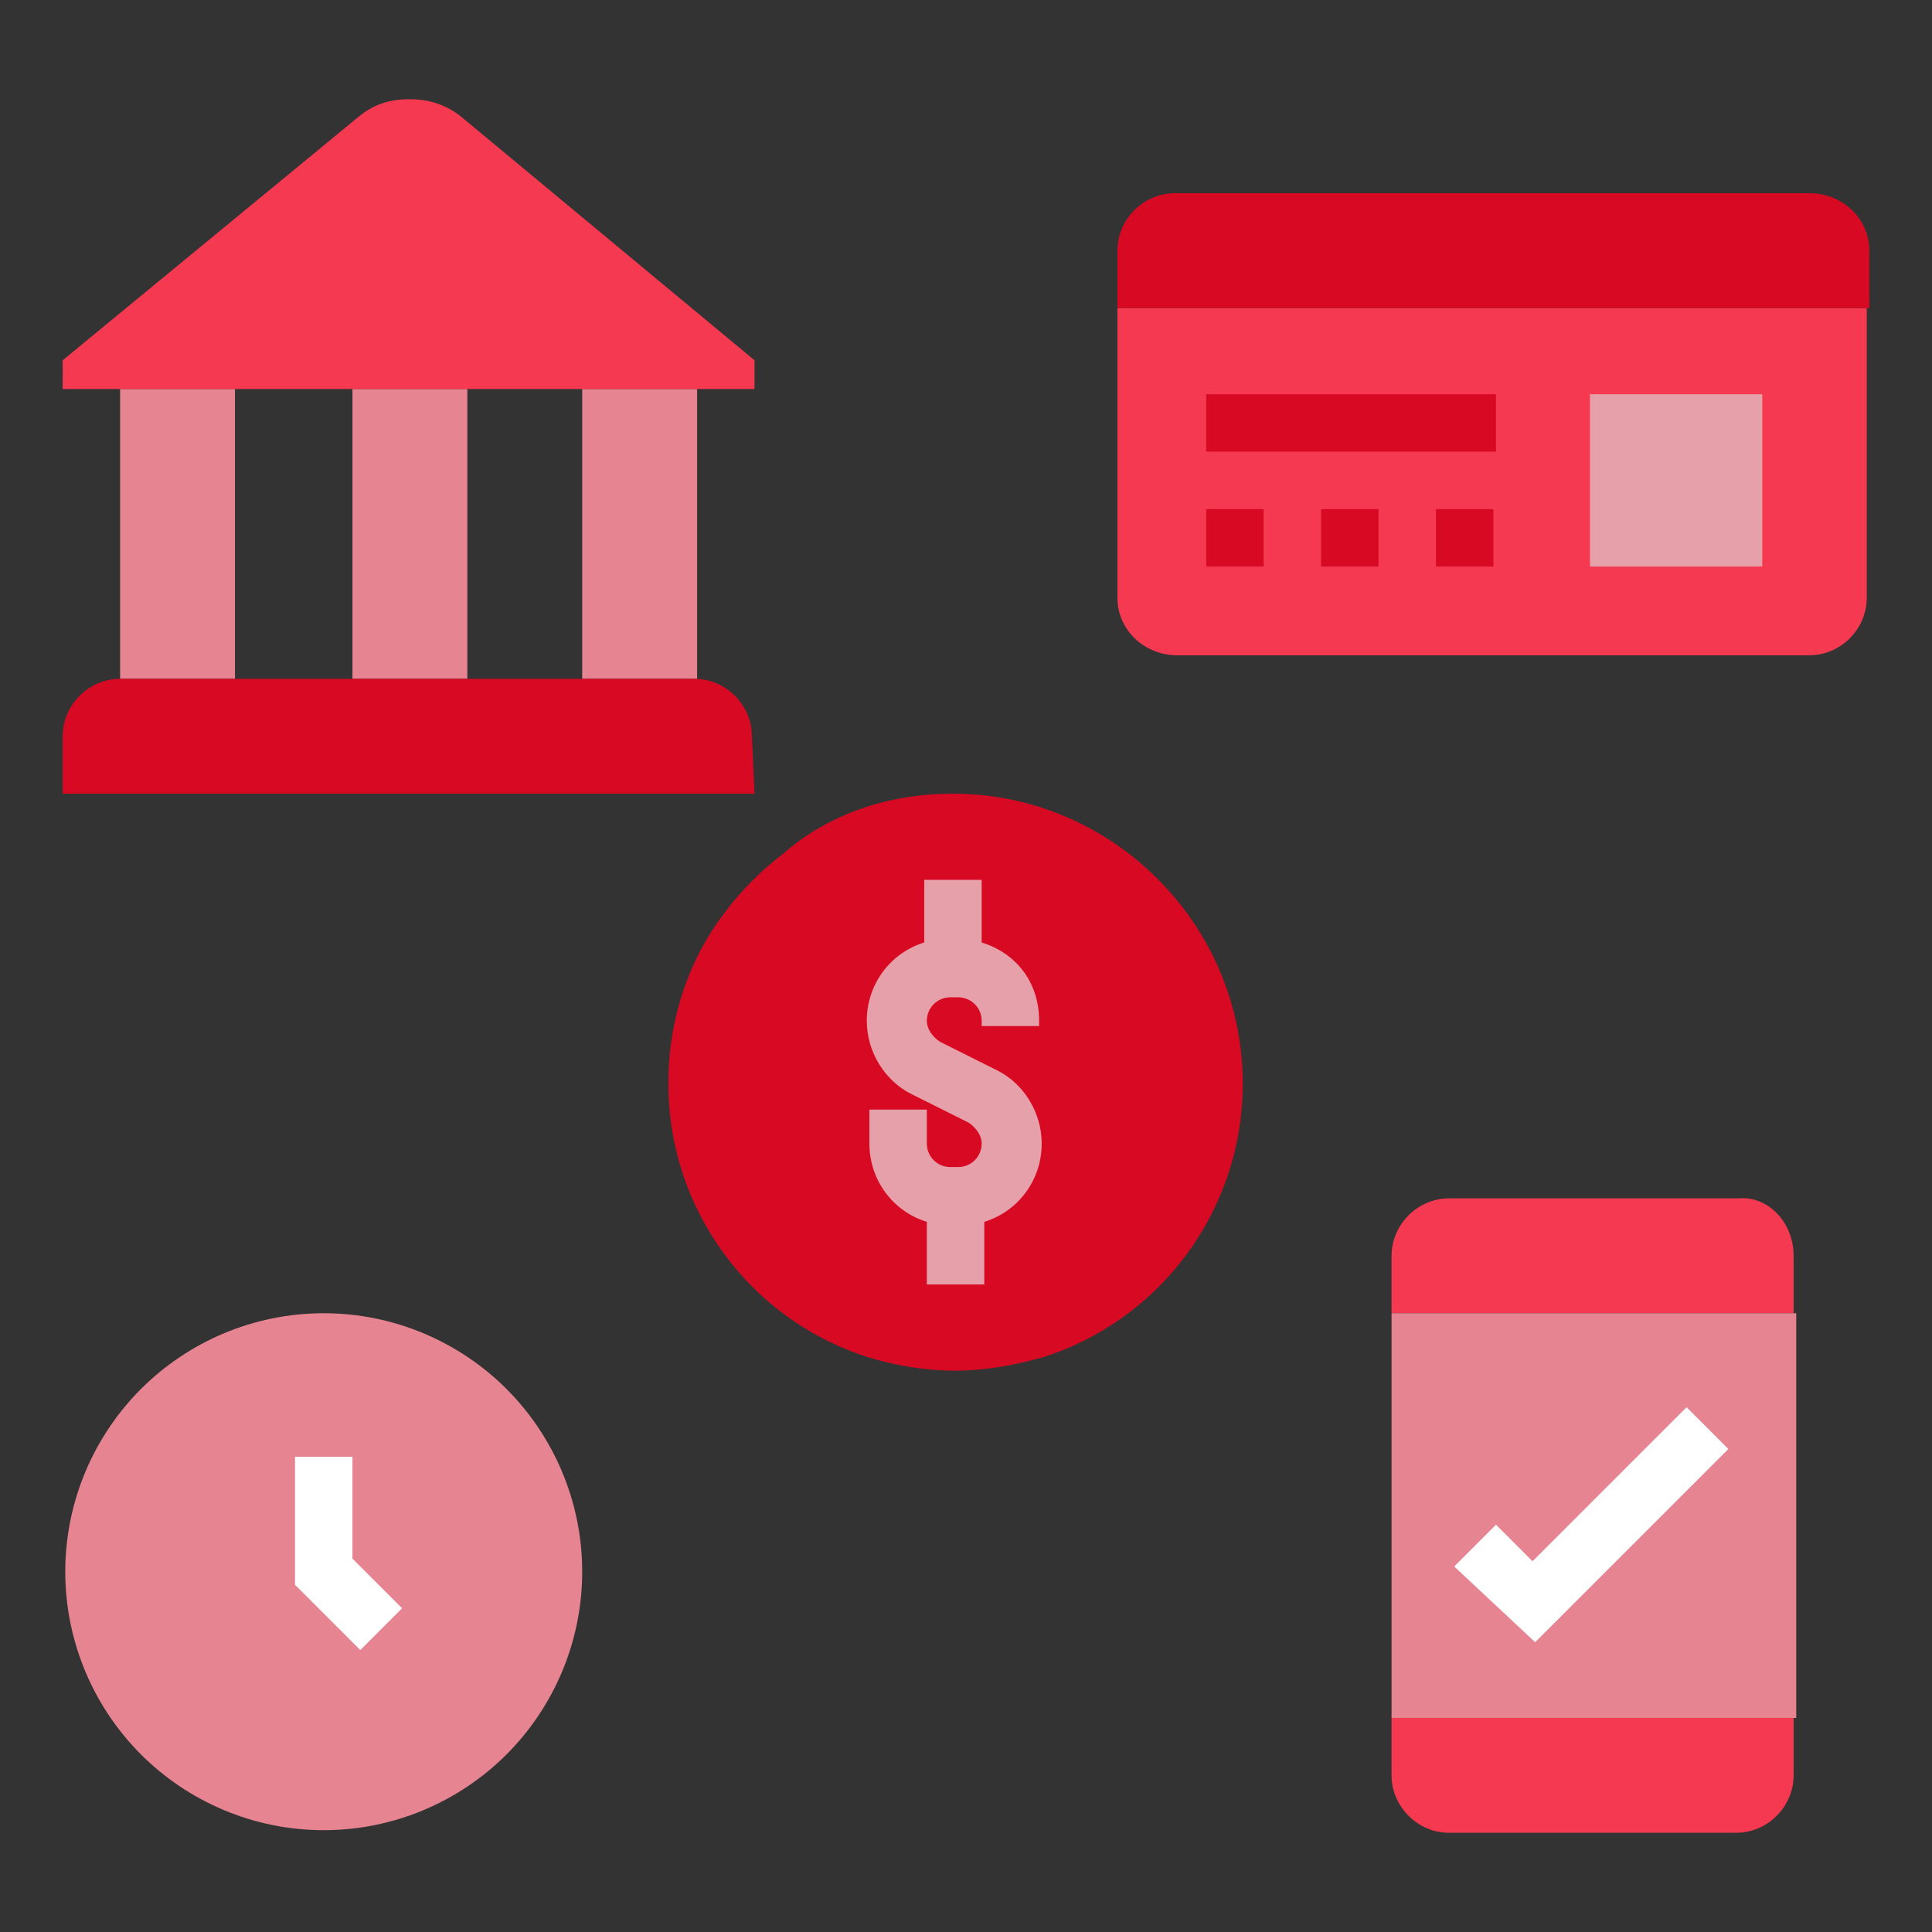 <svg xmlns="http://www.w3.org/2000/svg" viewBox="0 0 74 74" id="multiplepaymentmodes"><rect x="0" y="0" width="74" height="74" fill="#333333" stroke="none"/><path fill="#e68591" d="M4.6 14.9H9v11.1H4.6V14.9zM13.5 14.9h4.4v11.1h-4.4V14.9zM22.3 14.9h4.4v11.1h-4.4V14.9z" class="color85cbe6 svgShape"></path><path fill="#f53951" d="M28.9,13.8v1.1h-2.2h-4.4h-4.4h-4.4H9H4.6H2.4v-1.1l11.3-9.3c0.6-0.5,1.2-0.7,2-0.7c0.7,0,1.4,0.2,2,0.7    L28.9,13.8z" class="colorf59339 svgShape"></path><path fill="#d80923" d="M28.9 30.4l-26.5 0v-2.2c0-1.2 1-2.2 2.2-2.2H9h4.4 4.4 4.4 4.4c1.2 0 2.2 1 2.2 2.2L28.9 30.4zM36.5 30.4c6.1 0 11.1 5 11.1 11.1 0 4.9-3.2 9.1-7.7 10.5-1.1.3-2.2.5-3.3.5-1.2 0-2.3-.2-3.3-.5-4.5-1.4-7.7-5.6-7.7-10.5 0-2.5.8-4.8 2.2-6.6.6-.8 1.4-1.6 2.2-2.2C31.7 31.2 34 30.4 36.5 30.4z" class="colore26b26 svgShape"></path><path fill="#f53951" d="M68.7 65.7V68c0 1.2-1 2.2-2.2 2.2H55.5c-1.2 0-2.2-1-2.2-2.2v-2.2H68.7zM68.7 48.1v2.2H53.3v-2.2c0-1.2 1-2.2 2.2-2.2h11.1C67.7 45.8 68.7 46.8 68.7 48.1z" class="colorf59339 svgShape"></path><path fill="#e68591" d="M53.3,50.3h15.5v15.5H53.3V50.3z" class="color85cbe6 svgShape"></path><path fill="#ffffff" d="M58.8,62.9l7.4-7.4l-1.6-1.6l-5.9,5.9l-1.4-1.4l-1.6,1.6L58.8,62.9z" class="colorffffff svgShape"></path><g fill="#03033a" class="color000000 svgShape"><path fill="#e68591" d="M22.3,60.2c0,2.7-1.1,5.2-2.9,7c-1.8,1.8-4.3,2.9-7,2.9s-5.2-1.1-7-2.9c-1.8-1.8-2.9-4.3-2.9-7    s1.1-5.2,2.9-7c1.8-1.8,4.3-2.9,7-2.9s5.2,1.1,7,2.9C21.2,55,22.3,57.5,22.3,60.2z" class="color85cbe6 svgShape"></path><path fill="#ffffff" d="M13.5,55.8h-2.2v4.9l2.5,2.5l1.6-1.6l-1.9-1.9L13.5,55.8z" class="colorffffff svgShape"></path></g><g fill="#03033a" class="color000000 svgShape"><path fill="#f53951" d="M42.8,22.9V11.8h28.7v11.1c0,1.2-1,2.2-2.2,2.2H45.1C43.8,25.1,42.8,24.1,42.8,22.9z" class="colorf59339 svgShape"></path><path fill="#d80923" d="M71.6,9.6v2.2H42.8V9.6c0-1.2,1-2.2,2.2-2.2h24.3C70.6,7.4,71.6,8.4,71.6,9.6z" class="colore26b26 svgShape"></path><path fill="#e5a0a9" d="M60.9,15.1h6.6v6.6h-6.6V15.1z" class="colord4e5a0 svgShape"></path><path fill="#d80923" d="M55 19.5h2.2v2.2H55V19.5zM50.6 19.5h2.2v2.2h-2.2V19.5zM46.2 19.5h2.2v2.2h-2.2V19.5zM46.2 15.1h11.1v2.2H46.2V15.1z" class="colore26b26 svgShape"></path></g><path fill="#e5a0a9" d="M37.6,36.1v-2.4h-2.2v2.4c-1.3,0.4-2.2,1.6-2.2,3c0,1.2,0.7,2.3,1.7,2.8l2.2,1.1c0.3,0.2,0.5,0.5,0.5,0.8  c0,0.5-0.4,0.9-0.9,0.9h-0.3c-0.5,0-0.9-0.4-0.9-0.9v-1.3h-2.2v1.3c0,1.4,0.9,2.6,2.2,3v2.4h2.2v-2.4c1.3-0.4,2.2-1.6,2.2-3  c0-1.2-0.7-2.3-1.7-2.8l-2.2-1.1c-0.3-0.2-0.5-0.5-0.5-0.8c0-0.5,0.4-0.9,0.9-0.9h0.3c0.5,0,0.9,0.4,0.9,0.9v0.2h2.2v-0.2  C39.8,37.6,38.9,36.5,37.6,36.1z" class="colord4e5a0 svgShape"></path></svg>